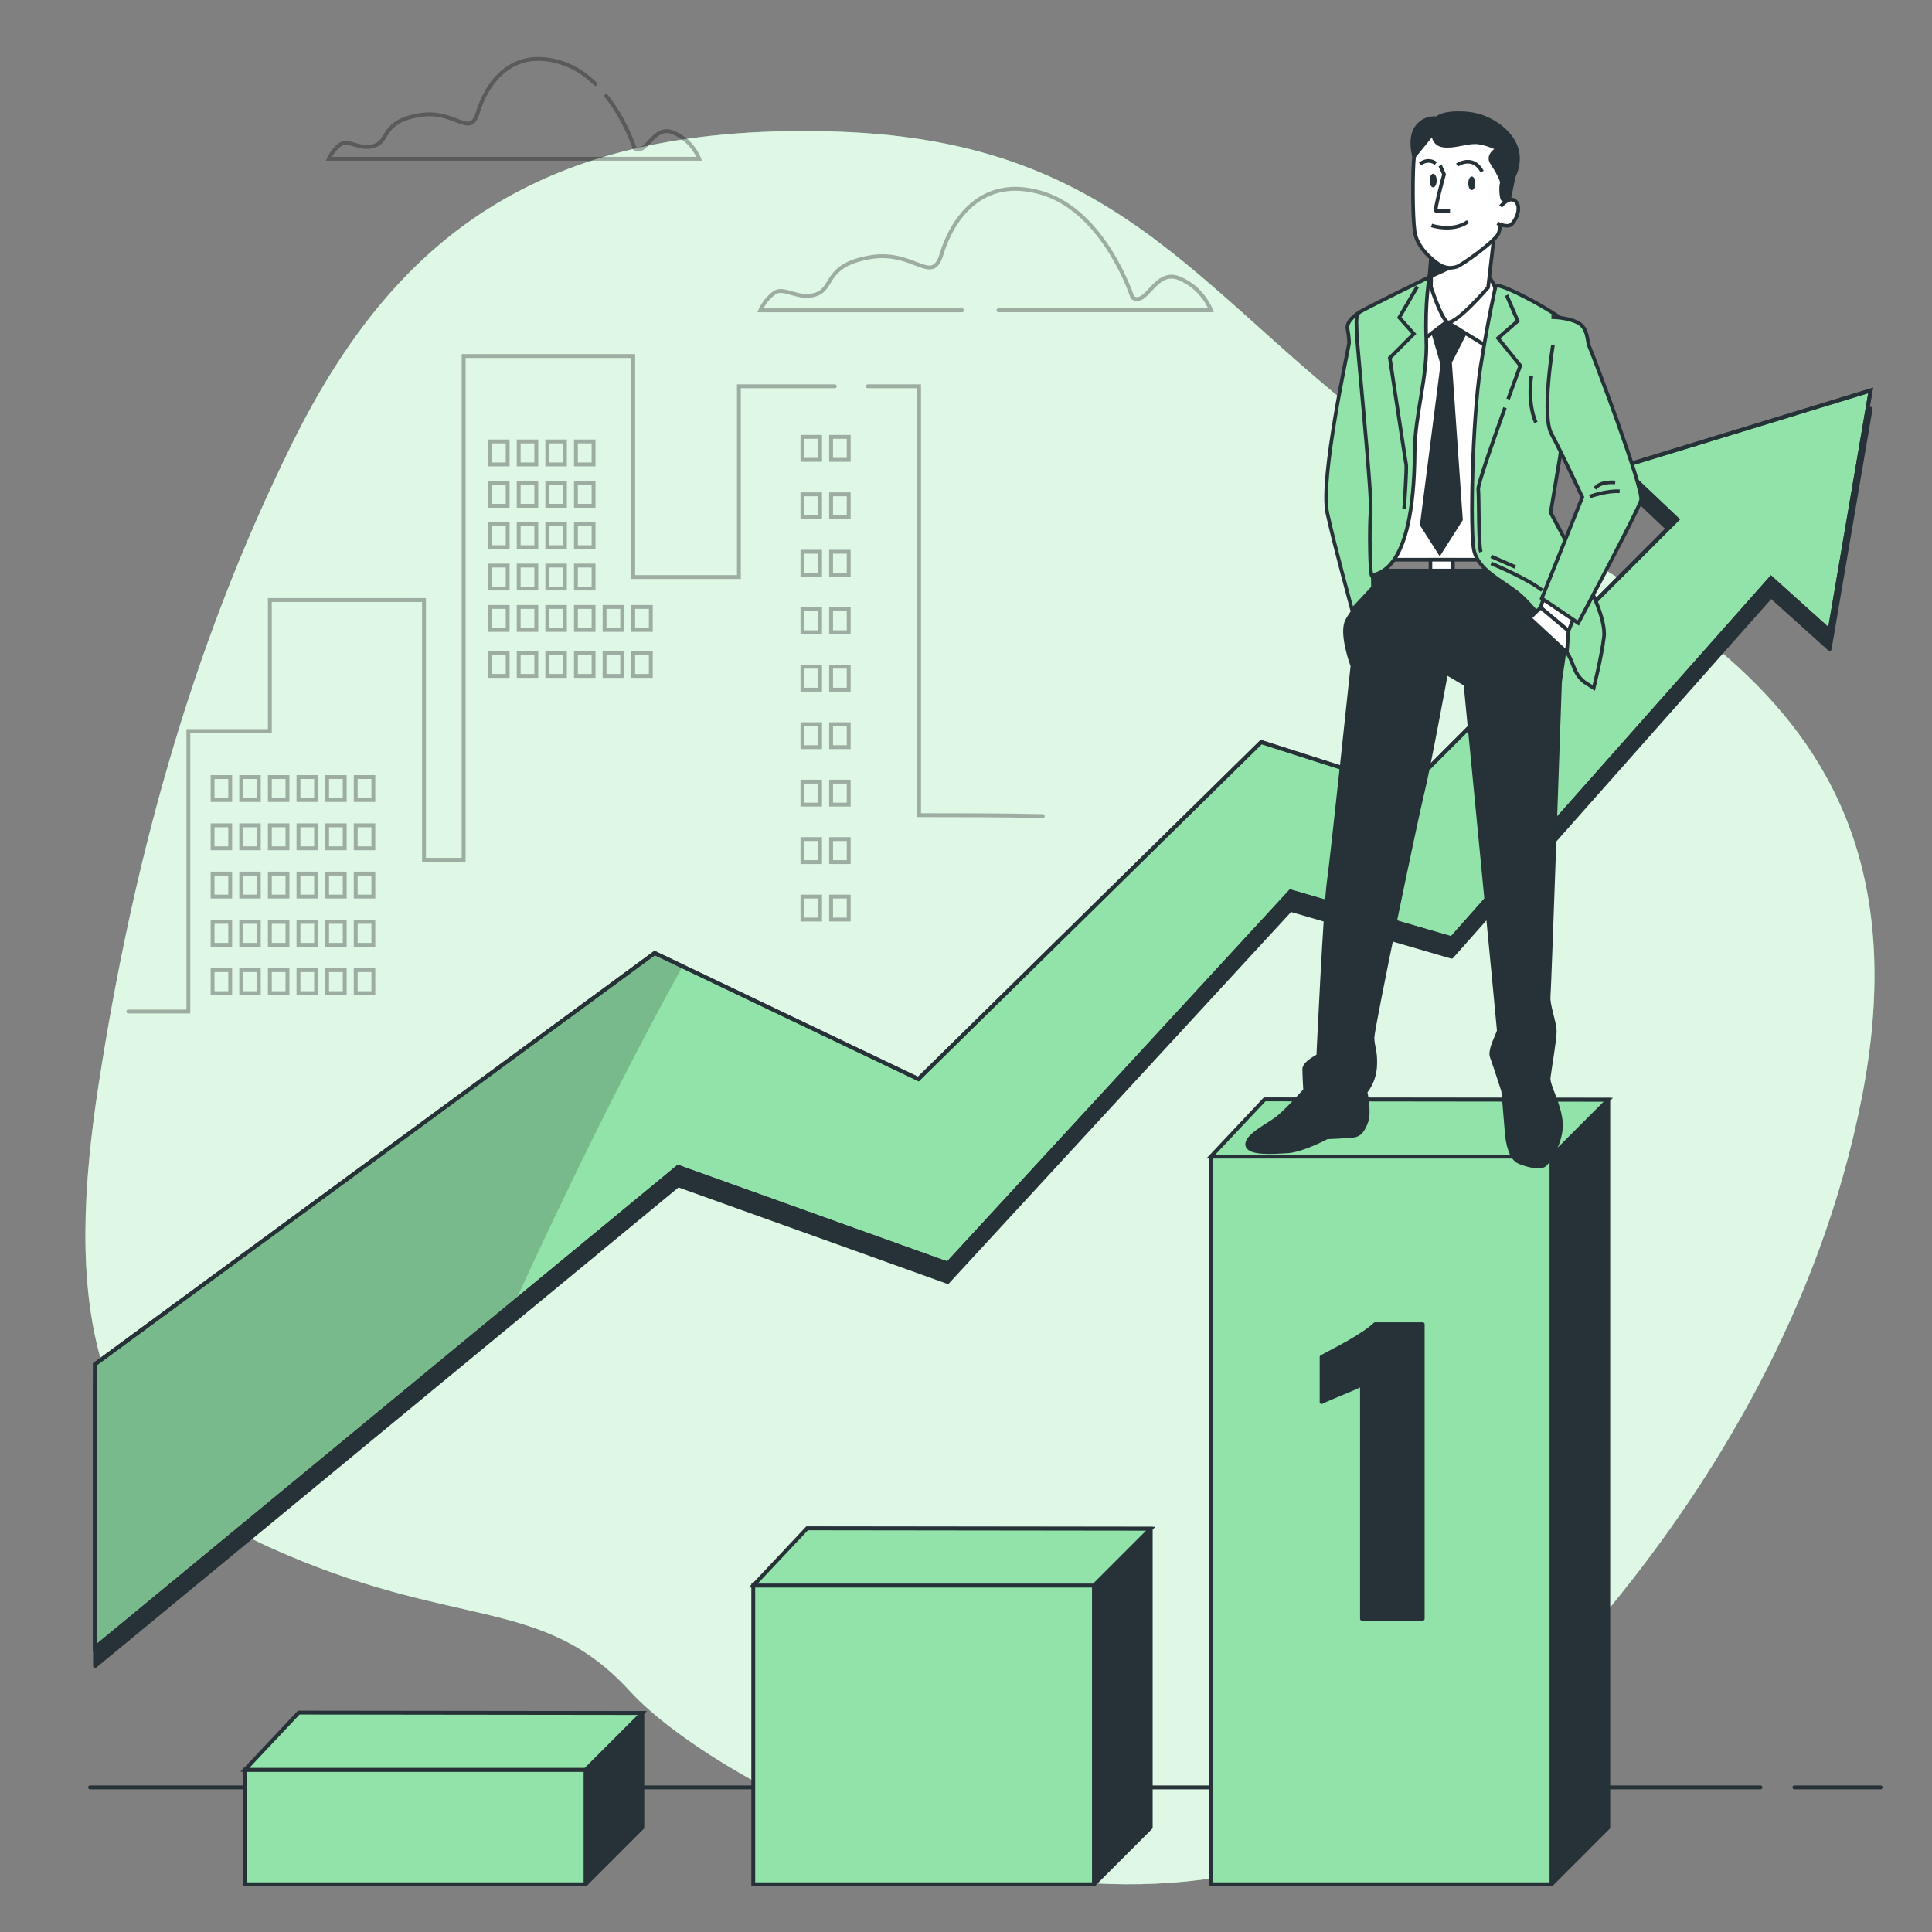 <svg xmlns="http://www.w3.org/2000/svg" xmlns:xlink="http://www.w3.org/1999/xlink" x="0px" y="0px" viewBox="0 0 500 500" style="enable-background:new 0 0 500 500;" xml:space="preserve"><rect x="0" y="0" width="500" height="500" fill="#808080" stroke="none"/><g id="Background_Simple">	<g>		<path style="fill:#92E3A9;" d="M369.033,463.994c0,0,91.236-70.223,112.765-179.757c21.529-109.534-66.891-131.61-118.75-168.726   c-51.859-37.116-70.945-78.883-146.092-81.44c-75.148-2.557-114.024,25.656-141.161,80.32   c-27.137,54.663-41.631,110.795-50.163,165.576c-8.532,54.781-4.343,98.536,43.892,120.359   c48.235,21.822,70.621,12.246,93.533,37.379C185.968,462.837,290.541,519.721,369.033,463.994z"></path>		<path style="opacity:0.7;fill:#FFFFFF;" d="M369.033,463.994c0,0,91.236-70.223,112.765-179.757   c21.529-109.534-66.891-131.61-118.75-168.726c-51.859-37.116-70.945-78.883-146.092-81.44   c-75.148-2.557-114.024,25.656-141.161,80.32c-27.137,54.663-41.631,110.795-50.163,165.576   c-8.532,54.781-4.343,98.536,43.892,120.359c48.235,21.822,70.621,12.246,93.533,37.379   C185.968,462.837,290.541,519.721,369.033,463.994z"></path>	</g></g><g id="City">	<g style="opacity:0.3;">		<path style="fill:none;stroke:#000000;stroke-linecap:round;stroke-miterlimit:10;" d="M224.59,99.967   c4.268-0.001,9.268-0.001,13.268-0.001c0,37,0,74,0,111c11,0,21,0,32.015,0.243"></path>		<polyline style="fill:none;stroke:#000000;stroke-linecap:round;stroke-miterlimit:10;" points="33.208,261.775 48.748,261.775    48.748,189.199 69.835,189.199 69.835,155.291 109.728,155.291 109.728,222.512 119.987,222.512 119.987,92.137 163.87,92.137    163.87,149.342 191.226,149.342 191.226,99.967 216.047,99.967   "></polyline>		<g>							<rect x="55.017" y="201.097" style="fill:none;stroke:#000000;stroke-linecap:round;stroke-miterlimit:10;" width="4.559" height="5.949"></rect>							<rect x="62.426" y="201.097" style="fill:none;stroke:#000000;stroke-linecap:round;stroke-miterlimit:10;" width="4.559" height="5.949"></rect>							<rect x="69.835" y="201.097" style="fill:none;stroke:#000000;stroke-linecap:round;stroke-miterlimit:10;" width="4.559" height="5.949"></rect>							<rect x="77.244" y="201.097" style="fill:none;stroke:#000000;stroke-linecap:round;stroke-miterlimit:10;" width="4.559" height="5.949"></rect>							<rect x="84.652" y="201.097" style="fill:none;stroke:#000000;stroke-linecap:round;stroke-miterlimit:10;" width="4.559" height="5.949"></rect>							<rect x="92.061" y="201.097" style="fill:none;stroke:#000000;stroke-linecap:round;stroke-miterlimit:10;" width="4.559" height="5.949"></rect>		</g>		<g>							<rect x="126.826" y="157.076" style="fill:none;stroke:#000000;stroke-linecap:round;stroke-miterlimit:10;" width="4.559" height="5.949"></rect>							<rect x="134.235" y="157.076" style="fill:none;stroke:#000000;stroke-linecap:round;stroke-miterlimit:10;" width="4.559" height="5.949"></rect>							<rect x="141.643" y="157.076" style="fill:none;stroke:#000000;stroke-linecap:round;stroke-miterlimit:10;" width="4.559" height="5.949"></rect>							<rect x="149.052" y="157.076" style="fill:none;stroke:#000000;stroke-linecap:round;stroke-miterlimit:10;" width="4.559" height="5.949"></rect>							<rect x="126.826" y="146.368" style="fill:none;stroke:#000000;stroke-linecap:round;stroke-miterlimit:10;" width="4.559" height="5.949"></rect>							<rect x="134.235" y="146.368" style="fill:none;stroke:#000000;stroke-linecap:round;stroke-miterlimit:10;" width="4.559" height="5.949"></rect>							<rect x="141.643" y="146.368" style="fill:none;stroke:#000000;stroke-linecap:round;stroke-miterlimit:10;" width="4.559" height="5.949"></rect>							<rect x="149.052" y="146.368" style="fill:none;stroke:#000000;stroke-linecap:round;stroke-miterlimit:10;" width="4.559" height="5.949"></rect>							<rect x="126.826" y="135.66" style="fill:none;stroke:#000000;stroke-linecap:round;stroke-miterlimit:10;" width="4.559" height="5.949"></rect>							<rect x="134.235" y="135.66" style="fill:none;stroke:#000000;stroke-linecap:round;stroke-miterlimit:10;" width="4.559" height="5.949"></rect>							<rect x="141.643" y="135.66" style="fill:none;stroke:#000000;stroke-linecap:round;stroke-miterlimit:10;" width="4.559" height="5.949"></rect>							<rect x="149.052" y="135.66" style="fill:none;stroke:#000000;stroke-linecap:round;stroke-miterlimit:10;" width="4.559" height="5.949"></rect>							<rect x="126.826" y="124.952" style="fill:none;stroke:#000000;stroke-linecap:round;stroke-miterlimit:10;" width="4.559" height="5.949"></rect>							<rect x="134.235" y="124.952" style="fill:none;stroke:#000000;stroke-linecap:round;stroke-miterlimit:10;" width="4.559" height="5.949"></rect>							<rect x="141.643" y="124.952" style="fill:none;stroke:#000000;stroke-linecap:round;stroke-miterlimit:10;" width="4.559" height="5.949"></rect>							<rect x="149.052" y="124.952" style="fill:none;stroke:#000000;stroke-linecap:round;stroke-miterlimit:10;" width="4.559" height="5.949"></rect>							<rect x="126.826" y="114.245" style="fill:none;stroke:#000000;stroke-linecap:round;stroke-miterlimit:10;" width="4.559" height="5.949"></rect>							<rect x="134.235" y="114.245" style="fill:none;stroke:#000000;stroke-linecap:round;stroke-miterlimit:10;" width="4.559" height="5.949"></rect>							<rect x="141.643" y="114.245" style="fill:none;stroke:#000000;stroke-linecap:round;stroke-miterlimit:10;" width="4.559" height="5.949"></rect>							<rect x="149.052" y="114.245" style="fill:none;stroke:#000000;stroke-linecap:round;stroke-miterlimit:10;" width="4.559" height="5.949"></rect>							<rect x="156.461" y="157.076" style="fill:none;stroke:#000000;stroke-linecap:round;stroke-miterlimit:10;" width="4.559" height="5.949"></rect>							<rect x="163.87" y="157.076" style="fill:none;stroke:#000000;stroke-linecap:round;stroke-miterlimit:10;" width="4.559" height="5.949"></rect>		</g>		<g>							<rect x="126.826" y="168.973" style="fill:none;stroke:#000000;stroke-linecap:round;stroke-miterlimit:10;" width="4.559" height="5.949"></rect>							<rect x="134.235" y="168.973" style="fill:none;stroke:#000000;stroke-linecap:round;stroke-miterlimit:10;" width="4.559" height="5.949"></rect>							<rect x="141.643" y="168.973" style="fill:none;stroke:#000000;stroke-linecap:round;stroke-miterlimit:10;" width="4.559" height="5.949"></rect>							<rect x="149.052" y="168.973" style="fill:none;stroke:#000000;stroke-linecap:round;stroke-miterlimit:10;" width="4.559" height="5.949"></rect>							<rect x="156.461" y="168.973" style="fill:none;stroke:#000000;stroke-linecap:round;stroke-miterlimit:10;" width="4.559" height="5.949"></rect>							<rect x="163.87" y="168.973" style="fill:none;stroke:#000000;stroke-linecap:round;stroke-miterlimit:10;" width="4.559" height="5.949"></rect>		</g>		<g>							<rect x="55.017" y="213.589" style="fill:none;stroke:#000000;stroke-linecap:round;stroke-miterlimit:10;" width="4.559" height="5.949"></rect>							<rect x="62.426" y="213.589" style="fill:none;stroke:#000000;stroke-linecap:round;stroke-miterlimit:10;" width="4.559" height="5.949"></rect>							<rect x="69.835" y="213.589" style="fill:none;stroke:#000000;stroke-linecap:round;stroke-miterlimit:10;" width="4.559" height="5.949"></rect>							<rect x="77.244" y="213.589" style="fill:none;stroke:#000000;stroke-linecap:round;stroke-miterlimit:10;" width="4.559" height="5.949"></rect>							<rect x="84.652" y="213.589" style="fill:none;stroke:#000000;stroke-linecap:round;stroke-miterlimit:10;" width="4.559" height="5.949"></rect>							<rect x="92.061" y="213.589" style="fill:none;stroke:#000000;stroke-linecap:round;stroke-miterlimit:10;" width="4.559" height="5.949"></rect>		</g>		<g>							<rect x="55.017" y="226.082" style="fill:none;stroke:#000000;stroke-linecap:round;stroke-miterlimit:10;" width="4.559" height="5.949"></rect>							<rect x="62.426" y="226.082" style="fill:none;stroke:#000000;stroke-linecap:round;stroke-miterlimit:10;" width="4.559" height="5.949"></rect>							<rect x="69.835" y="226.082" style="fill:none;stroke:#000000;stroke-linecap:round;stroke-miterlimit:10;" width="4.559" height="5.949"></rect>							<rect x="77.244" y="226.082" style="fill:none;stroke:#000000;stroke-linecap:round;stroke-miterlimit:10;" width="4.559" height="5.949"></rect>							<rect x="84.652" y="226.082" style="fill:none;stroke:#000000;stroke-linecap:round;stroke-miterlimit:10;" width="4.559" height="5.949"></rect>							<rect x="92.061" y="226.082" style="fill:none;stroke:#000000;stroke-linecap:round;stroke-miterlimit:10;" width="4.559" height="5.949"></rect>		</g>		<g>							<rect x="55.017" y="238.574" style="fill:none;stroke:#000000;stroke-linecap:round;stroke-miterlimit:10;" width="4.559" height="5.949"></rect>							<rect x="62.426" y="238.574" style="fill:none;stroke:#000000;stroke-linecap:round;stroke-miterlimit:10;" width="4.559" height="5.949"></rect>							<rect x="69.835" y="238.574" style="fill:none;stroke:#000000;stroke-linecap:round;stroke-miterlimit:10;" width="4.559" height="5.949"></rect>							<rect x="77.244" y="238.574" style="fill:none;stroke:#000000;stroke-linecap:round;stroke-miterlimit:10;" width="4.559" height="5.949"></rect>							<rect x="84.652" y="238.574" style="fill:none;stroke:#000000;stroke-linecap:round;stroke-miterlimit:10;" width="4.559" height="5.949"></rect>							<rect x="92.061" y="238.574" style="fill:none;stroke:#000000;stroke-linecap:round;stroke-miterlimit:10;" width="4.559" height="5.949"></rect>		</g>		<g>							<rect x="55.017" y="251.067" style="fill:none;stroke:#000000;stroke-linecap:round;stroke-miterlimit:10;" width="4.559" height="5.949"></rect>							<rect x="62.426" y="251.067" style="fill:none;stroke:#000000;stroke-linecap:round;stroke-miterlimit:10;" width="4.559" height="5.949"></rect>							<rect x="69.835" y="251.067" style="fill:none;stroke:#000000;stroke-linecap:round;stroke-miterlimit:10;" width="4.559" height="5.949"></rect>							<rect x="77.244" y="251.067" style="fill:none;stroke:#000000;stroke-linecap:round;stroke-miterlimit:10;" width="4.559" height="5.949"></rect>							<rect x="84.652" y="251.067" style="fill:none;stroke:#000000;stroke-linecap:round;stroke-miterlimit:10;" width="4.559" height="5.949"></rect>							<rect x="92.061" y="251.067" style="fill:none;stroke:#000000;stroke-linecap:round;stroke-miterlimit:10;" width="4.559" height="5.949"></rect>		</g>					<rect x="207.675" y="113.055" style="fill:none;stroke:#000000;stroke-linecap:round;stroke-miterlimit:10;" width="4.559" height="5.949"></rect>					<rect x="215.084" y="113.055" style="fill:none;stroke:#000000;stroke-linecap:round;stroke-miterlimit:10;" width="4.559" height="5.949"></rect>					<rect x="207.675" y="127.927" style="fill:none;stroke:#000000;stroke-linecap:round;stroke-miterlimit:10;" width="4.559" height="5.949"></rect>					<rect x="215.084" y="127.927" style="fill:none;stroke:#000000;stroke-linecap:round;stroke-miterlimit:10;" width="4.559" height="5.949"></rect>					<rect x="207.675" y="142.799" style="fill:none;stroke:#000000;stroke-linecap:round;stroke-miterlimit:10;" width="4.559" height="5.949"></rect>					<rect x="215.084" y="142.799" style="fill:none;stroke:#000000;stroke-linecap:round;stroke-miterlimit:10;" width="4.559" height="5.949"></rect>					<rect x="207.675" y="157.671" style="fill:none;stroke:#000000;stroke-linecap:round;stroke-miterlimit:10;" width="4.559" height="5.949"></rect>					<rect x="215.084" y="157.671" style="fill:none;stroke:#000000;stroke-linecap:round;stroke-miterlimit:10;" width="4.559" height="5.949"></rect>					<rect x="207.675" y="172.543" style="fill:none;stroke:#000000;stroke-linecap:round;stroke-miterlimit:10;" width="4.559" height="5.949"></rect>					<rect x="215.084" y="172.543" style="fill:none;stroke:#000000;stroke-linecap:round;stroke-miterlimit:10;" width="4.559" height="5.949"></rect>					<rect x="207.675" y="187.415" style="fill:none;stroke:#000000;stroke-linecap:round;stroke-miterlimit:10;" width="4.559" height="5.949"></rect>					<rect x="215.084" y="187.415" style="fill:none;stroke:#000000;stroke-linecap:round;stroke-miterlimit:10;" width="4.559" height="5.949"></rect>					<rect x="207.675" y="202.287" style="fill:none;stroke:#000000;stroke-linecap:round;stroke-miterlimit:10;" width="4.559" height="5.949"></rect>					<rect x="215.084" y="202.287" style="fill:none;stroke:#000000;stroke-linecap:round;stroke-miterlimit:10;" width="4.559" height="5.949"></rect>					<rect x="207.675" y="217.159" style="fill:none;stroke:#000000;stroke-linecap:round;stroke-miterlimit:10;" width="4.559" height="5.949"></rect>					<rect x="215.084" y="217.159" style="fill:none;stroke:#000000;stroke-linecap:round;stroke-miterlimit:10;" width="4.559" height="5.949"></rect>					<rect x="207.675" y="232.031" style="fill:none;stroke:#000000;stroke-linecap:round;stroke-miterlimit:10;" width="4.559" height="5.949"></rect>					<rect x="215.084" y="232.031" style="fill:none;stroke:#000000;stroke-linecap:round;stroke-miterlimit:10;" width="4.559" height="5.949"></rect>	</g></g><g id="Floor">	<g>					<line style="fill:none;stroke:#263238;stroke-linecap:round;stroke-miterlimit:10;" x1="464.386" y1="462.575" x2="486.719" y2="462.575"></line>					<line style="fill:none;stroke:#263238;stroke-linecap:round;stroke-miterlimit:10;" x1="23.312" y1="462.575" x2="455.612" y2="462.575"></line>	</g></g><g id="Clouds">	<g style="opacity:0.3;">		<path style="fill:none;stroke:#000000;stroke-linecap:round;stroke-miterlimit:10;" d="M154.105,21.726   c-2.491-2.427-5.47-4.47-8.968-5.546c-13.306-4.094-19.447,6.141-21.494,12.965c-2.047,6.823-5.8-1.024-15.353,0.682   c-9.553,1.706-7.506,6.482-11.259,7.847c-3.753,1.365-6.824-1.706-8.871-0.341c-2.047,1.365-3.071,3.753-3.071,3.753h95.871   c0,0-1.706-4.777-6.824-6.824c-5.118-2.047-6.824,6.141-9.894,4.094c0,0-2.307-7.191-7.348-13.531"></path>		<path style="fill:none;stroke:#000000;stroke-linecap:round;stroke-miterlimit:10;" d="M258.401,80.306h55.018   c0,0-2.076-5.812-8.303-8.303c-6.227-2.491-8.303,7.473-12.04,4.982c0,0-7.058-22.003-23.249-26.985   c-16.191-4.982-23.664,7.473-26.155,15.776c-2.491,8.303-7.058-1.246-18.682,0.83c-11.624,2.076-9.134,7.888-13.7,9.549   c-4.567,1.661-8.303-2.076-10.794-0.415c-2.491,1.661-3.736,4.567-3.736,4.567h52.232"></path>	</g></g><g id="Arrow">	<g>		<g>			<polygon style="fill:#263238;stroke:#263238;stroke-linecap:round;stroke-linejoin:round;stroke-miterlimit:10;" points="    419.664,125.51 434.072,139.159 364.309,208.922 326.394,196.79 237.674,283.993 169.427,251.387 24.593,357.795 24.593,431.181     175.494,306.742 245.257,331.766 333.977,235.462 375.683,247.595 458.337,154.325 473.503,167.974 484.119,105.794    "></polygon>			<polygon style="fill:#92E3A9;stroke:#263238;stroke-miterlimit:10;" points="419.664,120.763 434.072,134.412 364.309,204.175     326.394,192.042 237.674,279.246 169.427,246.64 24.593,353.048 24.593,426.434 175.494,301.995 245.257,327.019     333.977,230.715 375.683,242.848 458.337,149.578 473.503,163.227 484.119,101.047    "></polygon>		</g>		<g style="opacity:0.18;">			<path style="stroke:#000000;stroke-linecap:round;stroke-miterlimit:10;" d="M176.193,249.872l-6.766-3.232L24.593,353.048    v73.386l107.955-89.025C145.013,310.09,159.89,279.359,176.193,249.872z"></path>		</g>		<polygon style="fill:none;stroke:#263238;stroke-miterlimit:10;" points="419.664,120.763 434.072,134.412 364.309,204.175    326.394,192.042 237.674,279.246 169.427,246.64 24.593,353.048 24.593,426.434 175.494,301.995 245.257,327.019 333.977,230.715    375.683,242.848 458.337,149.578 473.503,163.227 484.119,101.047   "></polygon>	</g></g><g id="Chart">	<g>		<polygon style="fill:#263238;stroke:#263238;stroke-miterlimit:10;" points="416.219,284.621 328.055,284.621 328.055,472.962    401.525,487.656 416.219,472.962   "></polygon>		<rect x="313.361" y="299.315" style="fill:#92E3A9;stroke:#263238;stroke-miterlimit:10;" width="88.164" height="188.34"></rect>		<polygon style="fill:#92E3A9;stroke:#263238;stroke-miterlimit:10;" points="313.361,299.315 327.296,284.513 416.219,284.621    401.525,299.315   "></polygon>	</g>	<g>		<polygon style="fill:#263238;stroke:#263238;stroke-miterlimit:10;" points="297.805,395.634 209.641,395.634 209.641,472.962    283.111,487.656 297.805,472.962   "></polygon>		<rect x="194.947" y="410.328" style="fill:#92E3A9;stroke:#263238;stroke-miterlimit:10;" width="88.164" height="77.327"></rect>		<polygon style="fill:#92E3A9;stroke:#263238;stroke-miterlimit:10;" points="194.947,410.328 208.882,395.526 297.805,395.634    283.111,410.328   "></polygon>	</g>	<g>		<polygon style="fill:#263238;stroke:#263238;stroke-miterlimit:10;" points="166.235,443.329 78.071,443.329 78.071,472.962    151.541,487.656 166.235,472.962   "></polygon>		<rect x="63.377" y="458.023" style="fill:#92E3A9;stroke:#263238;stroke-miterlimit:10;" width="88.164" height="29.633"></rect>		<polygon style="fill:#92E3A9;stroke:#263238;stroke-miterlimit:10;" points="63.377,458.023 77.311,443.22 166.235,443.329    151.541,458.023   "></polygon>	</g>	<g>		<path style="fill:#263238;stroke:#263238;stroke-linecap:round;stroke-linejoin:round;stroke-miterlimit:10;" d="M352.48,418.927   V358.24c-0.691,0.376-1.475,0.753-2.352,1.129c-0.879,0.376-1.804,0.769-2.776,1.176c-0.973,0.409-1.914,0.8-2.822,1.176   c-0.91,0.376-1.741,0.752-2.494,1.129v-11.667c0.689-0.376,1.661-0.893,2.917-1.552c1.254-0.659,2.602-1.395,4.045-2.211   c1.442-0.814,2.79-1.646,4.046-2.494c1.254-0.847,2.195-1.583,2.823-2.211h12.326v76.212H352.48z"></path>	</g></g><g id="Character">	<g>		<path style="fill:#263238;stroke:#263238;stroke-width:0.936;stroke-miterlimit:10;" d="M355.325,144.856v7.197   c0,0-4.872,5.092-6.687,8.494c-1.814,3.402,1.361,11.792,1.361,11.792s-5.216,49.437-6.123,55.787   c-0.907,6.35-2.721,45.128-2.721,45.128s-3.628,1.814-3.628,3.402s0.227,5.443,0.227,5.443s-4.989,5.669-7.484,7.484   c-2.495,1.814-7.937,4.535-7.484,6.803c0.454,2.268,6.577,1.814,10.432,1.587c3.855-0.227,10.205-3.628,10.205-3.628   s5.669-0.227,7.03-0.454c1.361-0.227,2.268-1.134,3.175-3.628c0.907-2.494-0.227-7.71-0.227-7.71s2.268-2.495,2.495-6.576   c0.227-4.082-0.68-4.989-0.68-7.484c0-2.495,11.339-56.921,12.926-63.27s6.123-31.068,6.123-31.068l4.989,2.948   c0,0,8.617,88.896,8.617,89.576c0,0.68-2.494,4.989-1.814,6.803c0.68,1.814,2.948,8.844,2.948,8.844s0.68,7.484,0.907,10.658   c0.227,3.175,1.134,6.803,3.175,7.71c2.041,0.907,5.669,1.814,6.803,0.68c1.134-1.134,4.309-5.896,4.082-10.659   c-0.227-4.762-3.402-9.751-3.175-11.792c0.227-2.041,1.587-9.751,1.587-12.019s-1.814-6.803-1.587-9.071   c0.227-2.268,2.948-81.412,2.948-81.412l1.814-12.246l-15.247-19.32H355.325z"></path>		<g>			<polygon style="fill:#FFFFFF;stroke:#263238;stroke-width:0.936;stroke-miterlimit:10;" points="366.521,80.281 390.312,80.281     390.312,144.856 355.325,144.856 363.722,113.668    "></polygon>							<rect x="355.925" y="144.856" style="fill:#858585;stroke:#263238;stroke-width:0.936;stroke-miterlimit:10;" width="34.387" height="2.799"></rect>							<rect x="370.199" y="144.856" style="fill:#FFFFFF;stroke:#263238;stroke-width:0.936;stroke-miterlimit:10;" width="5.838" height="2.799"></rect>		</g>		<polygon style="fill:#263238;stroke:#263238;stroke-width:0.936;stroke-miterlimit:10;" points="370.447,84.604 373.272,94.244    367.954,135.797 372.608,143.11 378.092,134.467 375.267,93.746 379.422,85.602 375.766,79.784   "></polygon>		<path style="fill:#FFFFFF;stroke:#263238;stroke-width:0.936;stroke-miterlimit:10;" d="M371.319,69.33   c0,0-2.112,2.957-2.816,5.209c-0.704,2.253-1.267,14.22-1.267,14.22l7.181-5.491l9.855,6.054c0,0,4.083-6.054,3.379-11.686   c-0.704-5.632-3.661-7.18-3.661-7.18L371.319,69.33z"></path>		<path style="fill:#FFFFFF;stroke:#263238;stroke-width:0.936;stroke-miterlimit:10;" d="M370.474,65.247l-0.141,9.011   c0,0,2.394,7.462,4.083,9.011c1.69,1.549,10.7-8.87,10.7-8.87l1.549-13.235L370.474,65.247z"></path>		<polygon style="fill:#263238;stroke:#263238;stroke-width:0.936;stroke-miterlimit:10;" points="378.519,67.777 369.919,71.684    370.474,65.247   "></polygon>		<g>			<path style="fill:#FFFFFF;stroke:#263238;stroke-width:0.936;stroke-miterlimit:10;" d="M370.896,34.413    c0,0-4.505,2.253-4.928,6.054c-0.422,3.801-0.422,15.346,0.141,19.429s4.505,7.321,6.195,8.448    c1.69,1.126,3.238,1.126,4.646,0.704c1.408-0.422,9.996-6.617,10.841-8.588c0.845-1.971,2.393-14.079,2.957-17.599    c0.563-3.52-0.563-5.069-4.787-7.181C381.737,33.568,373.149,33.568,370.896,34.413z"></path>			<path style="fill:#263238;stroke:#263238;stroke-width:0.936;stroke-miterlimit:10;" d="M371.882,30.612    c0,0-3.097-0.563-5.209,2.253c-2.112,2.816-0.704,7.603-0.704,7.603l4.928-6.054c0,0-0.141,2.816,2.534,3.238    c2.675,0.422,5.773-0.845,8.307-0.845s5.913,1.689,5.913,1.689s-2.957,1.549-1.549,3.661c1.408,2.112,2.816,4.646,2.534,5.35    c-0.282,0.704-0.141,3.801,0.282,4.083c0.422,0.282,1.549,0.422,1.549,0.422l1.267-6.336c0,0,2.112-3.661,0.563-7.744    s-6.758-8.166-12.953-8.588C373.149,28.922,371.882,30.612,371.882,30.612z"></path>			<path style="fill:#FFFFFF;stroke:#263238;stroke-width:0.936;stroke-miterlimit:10;" d="M388.355,53.42    c0,0,2.393-2.957,3.942-1.267s0,4.928-1.126,5.913c-1.126,0.986-3.661-0.282-3.661-0.282"></path>			<path style="fill:none;stroke:#263238;stroke-width:0.936;stroke-miterlimit:10;" d="M372.727,42.861l0.986,2.253    c0,0-2.534,9.292-2.112,9.433c0.422,0.141,3.238,0,3.66,0"></path>			<path style="fill:none;stroke:#263238;stroke-width:0.936;stroke-miterlimit:10;" d="M370.474,58.348c0,0,5.491,1.83,9.433-0.986    "></path>			<path style="fill:#263238;" d="M371.812,46.732c0,0.972-0.41,1.76-0.915,1.76s-0.915-0.788-0.915-1.76    c0-0.972,0.41-1.76,0.915-1.76S371.812,45.761,371.812,46.732z"></path>			<path style="fill:#263238;" d="M381.808,47.436c0,0.972-0.41,1.76-0.915,1.76s-0.915-0.788-0.915-1.76s0.41-1.76,0.915-1.76    S381.808,46.464,381.808,47.436z"></path>			<path style="fill:none;stroke:#263238;stroke-width:0.936;stroke-miterlimit:10;" d="M367.517,42.438c0,0,1.971-1.69,4.083-0.141    "></path>			<path style="fill:none;stroke:#263238;stroke-width:0.936;stroke-miterlimit:10;" d="M377.091,42.72c0,0,4.083-2.816,6.477,1.689    "></path>		</g>		<path style="fill:#92E3A9;stroke:#263238;stroke-width:0.936;stroke-miterlimit:10;" d="M351.727,80.881   c0,0-3.399,1.999-2.999,4.198c0.4,2.199,0.4,3.199,0.4,3.799c0,0.6-7.597,34.987-5.598,43.983   c1.999,8.996,6.398,24.99,6.398,24.99l5.398-5.798l-0.2-13.795c0,0,0.4-46.382,0.4-47.182   C355.525,90.277,351.727,80.881,351.727,80.881z"></path>		<path style="fill:#92E3A9;stroke:#263238;stroke-width:0.936;stroke-miterlimit:10;" d="M369.919,71.684c0,0-1.2,6.598-0.8,16.194   c0.4,9.596-2.944,19.318-2.999,28.989c-0.185,32.731-10.396,31.188-10.996,32.188c-0.6,1-0.8-12.795-0.4-16.794   c0.4-3.999-3.599-43.783-3.599-45.982c0-2.199-0.4-4.598,0.6-5.398S369.919,71.684,369.919,71.684z"></path>		<path style="fill:#92E3A9;stroke:#263238;stroke-width:0.936;stroke-miterlimit:10;" d="M387.113,73.883   c0,0-1.999,8.597-3.999,21.392c-1.999,12.795-2.799,42.584-1.599,47.382c1.2,4.798,6.797,7.397,10.996,10.596   c4.198,3.199,10.996,12.595,12.995,15.594c1.999,2.999,1.592,5.33,4.568,7.711l2.381,1.488c0,0,2.047-8.2,2.647-13.198   c0.6-4.998-4.398-14.594-7.397-20.192c-2.999-5.598-6.397-11.995-6.397-11.995l2.399-14.395c0,0,4.198-30.388,3.399-32.987   C406.306,82.68,389.109,73.368,387.113,73.883z"></path>		<path style="fill:#92E3A9;stroke:#263238;stroke-width:0.936;stroke-miterlimit:10;" d="M385.91,145.812   c0,0,9.34,3.846,13.186,6.959"></path>					<line style="fill:#92E3A9;stroke:#263238;stroke-width:0.936;stroke-miterlimit:10;" x1="385.91" y1="143.981" x2="392.137" y2="146.728"></line>		<polygon style="fill:#FFFFFF;stroke:#263238;stroke-width:0.936;stroke-miterlimit:10;" points="398.699,157.224 405.927,163.278    407.193,160.115 399.422,154.965   "></polygon>		<path style="fill:#92E3A9;stroke:#263238;stroke-width:0.936;stroke-miterlimit:10;" d="M401.907,89.277   c0,0-2.999,18.193-0.4,22.991c2.599,4.798,7.997,16.394,7.997,16.394l-10.493,26.191l9.441,6.384c0,0,15.447-28.976,16.246-31.775   c0.8-2.799-12.795-38.585-13.395-39.785c-0.6-1.2-0.2-4.798-2.999-6.198c-2.799-1.399-6.797-1.399-6.797-1.399"></path>		<path style="fill:#92E3A9;stroke:#263238;stroke-width:0.936;stroke-miterlimit:10;" d="M366.793,74.18l-4.667,8l3.778,4.222   l-6.222,6.222c0,0,4,26.444,4.222,27.555s-0.523,11.594-0.523,11.594"></path>		<path style="fill:#92E3A9;stroke:#263238;stroke-width:0.936;stroke-miterlimit:10;" d="M389.489,105.517   c-3.166,8.801-7.05,19.916-6.918,21.107c0.222,2,0,14.222,0.667,16.222"></path>		<path style="fill:#92E3A9;stroke:#263238;stroke-width:0.936;stroke-miterlimit:10;" d="M389.904,76.402l2.889,6.666l-5.111,4.445   l5.778,7.111c0,0-1.385,3.739-3.167,8.665"></path>		<polygon style="fill:#FFFFFF;stroke:#263238;stroke-width:0.936;stroke-miterlimit:10;" points="398.699,157.224 395.904,159.957    405.506,168.847 405.927,163.278   "></polygon>		<path style="fill:#92E3A9;stroke:#263238;stroke-width:0.936;stroke-miterlimit:10;" d="M411.401,128.518   c0,0,4.339-1.599,7.764-1.37"></path>		<path style="fill:#92E3A9;stroke:#263238;stroke-width:0.936;stroke-miterlimit:10;" d="M418.023,124.864   c0,0-3.882-0.457-5.252,1.599"></path>		<path style="fill:#92E3A9;stroke:#263238;stroke-width:0.936;stroke-miterlimit:10;" d="M396.33,97.234   c0,0-1.142,6.85,1.142,12.102"></path>	</g></g></svg>
